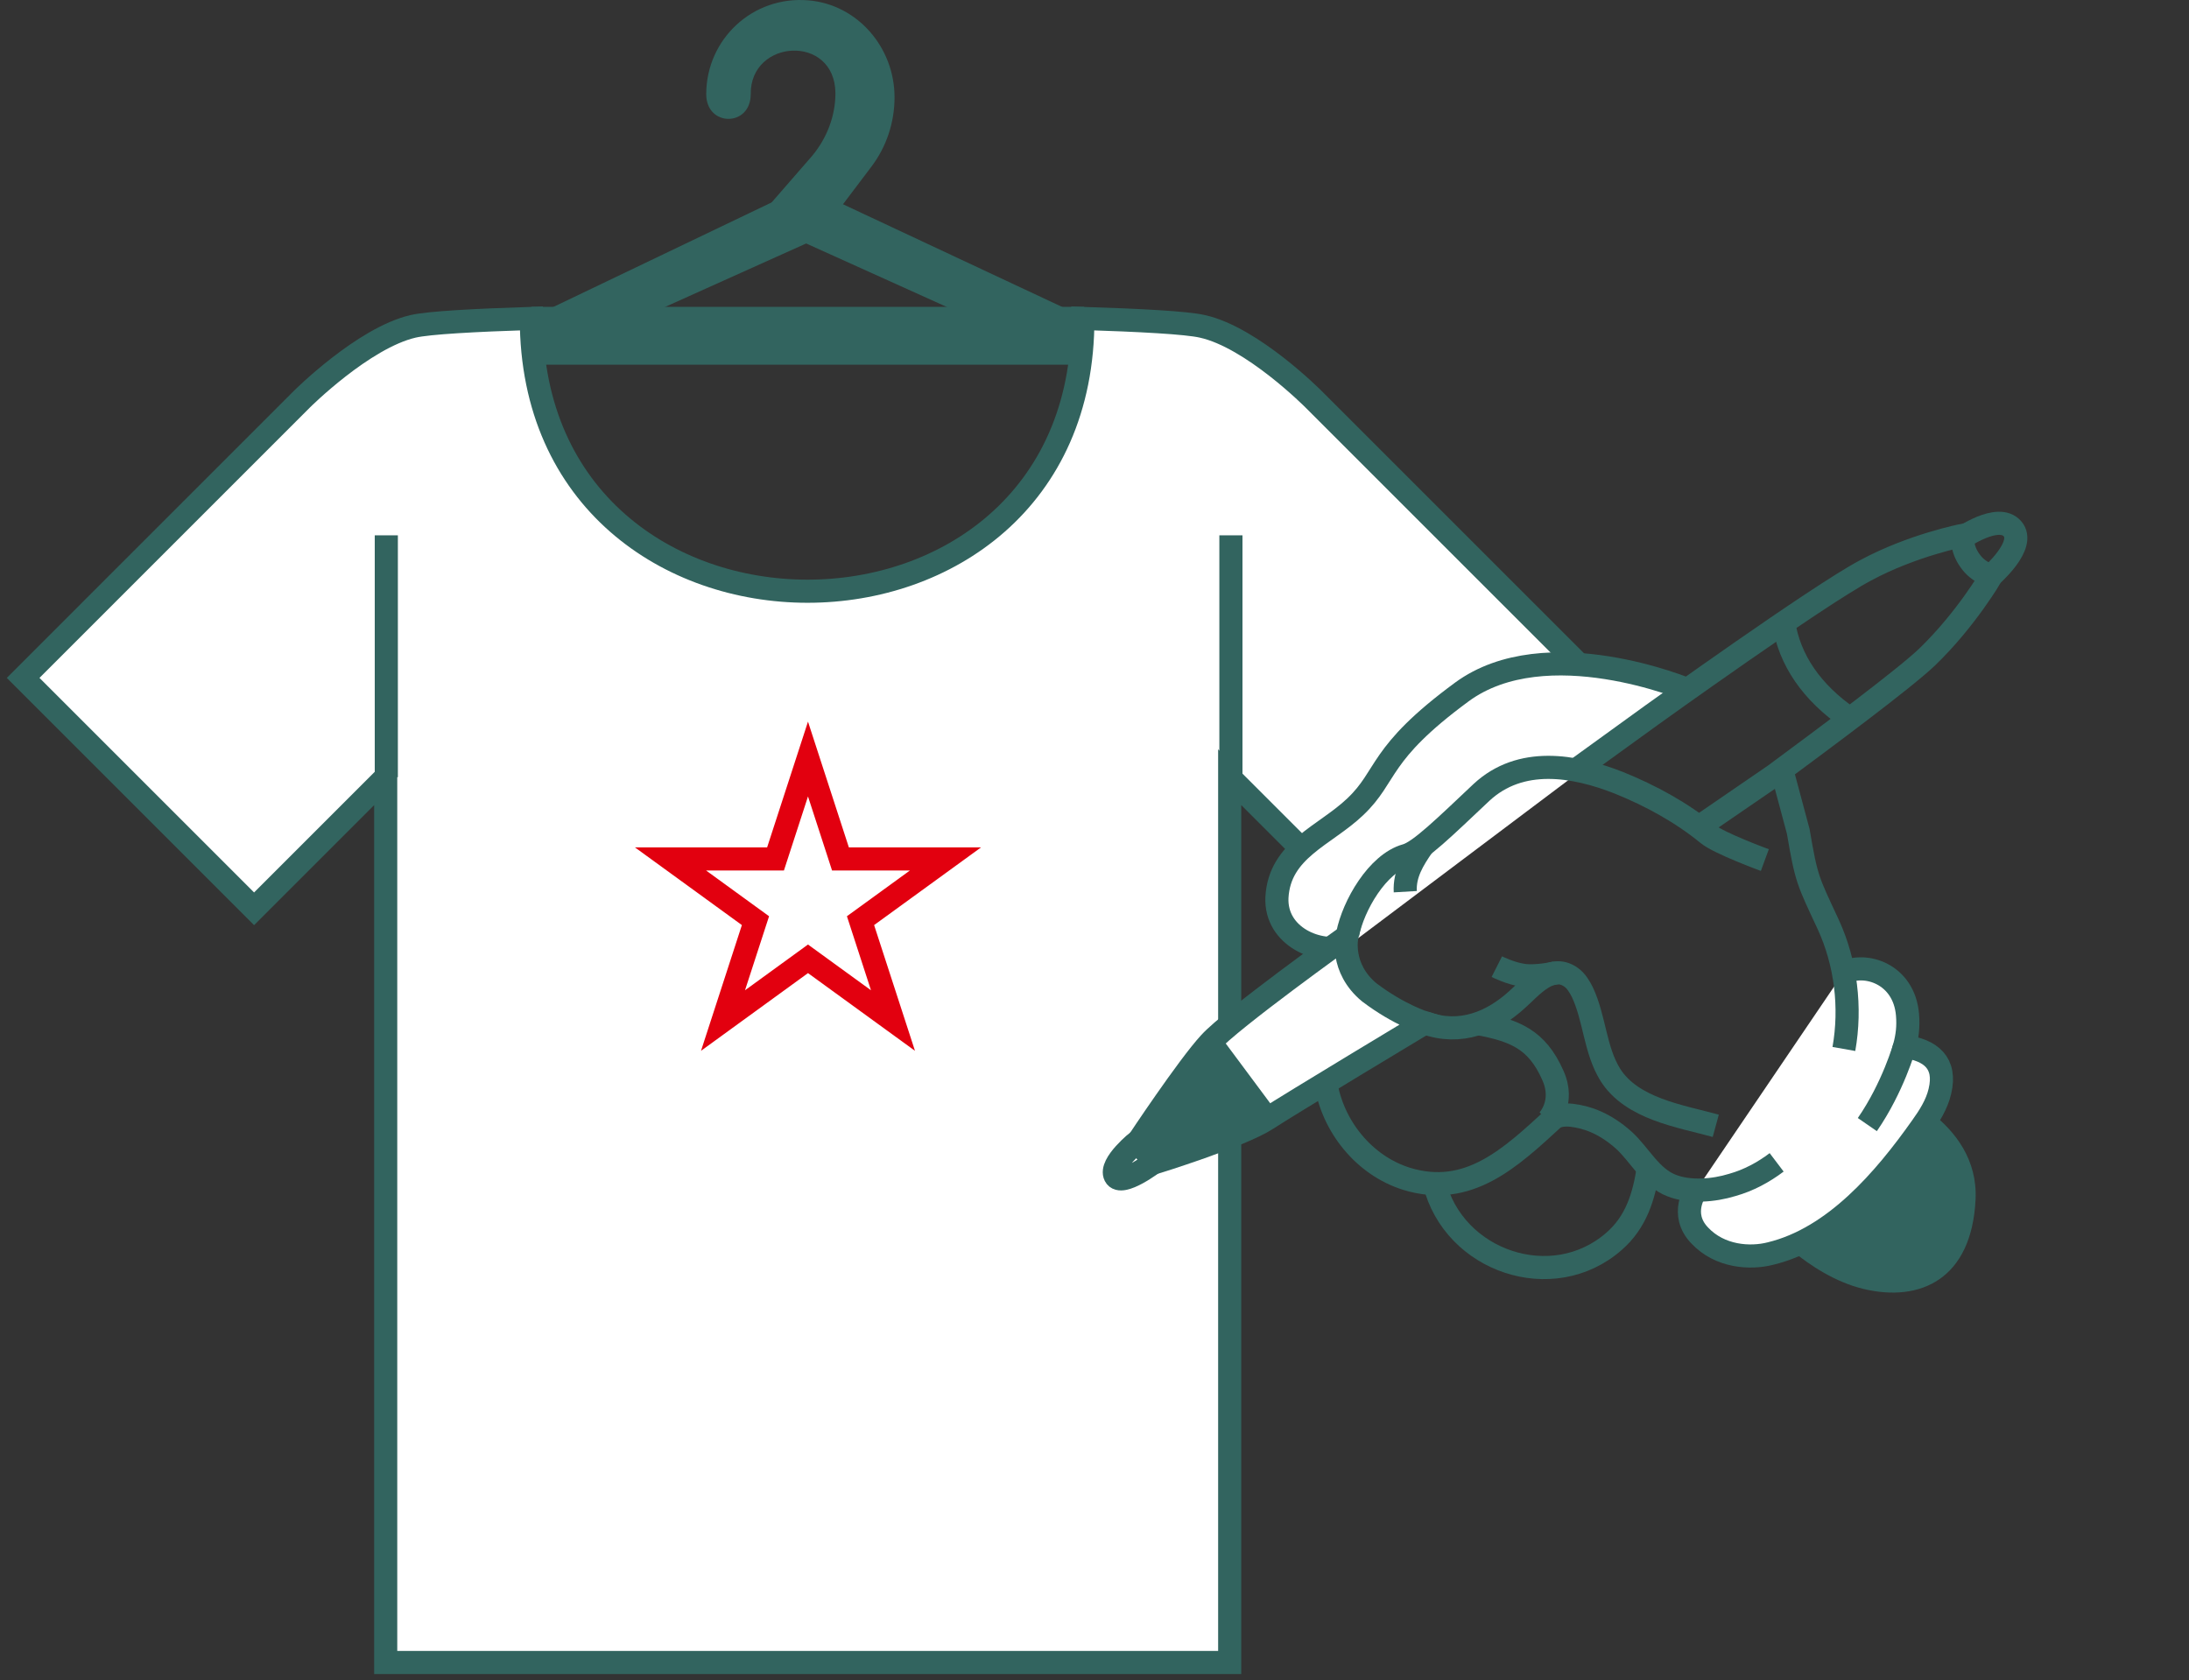 <?xml version="1.0" encoding="UTF-8"?> <svg xmlns="http://www.w3.org/2000/svg" width="284" height="218" viewBox="0 0 284 218" fill="none"><rect x="0" y="0" width="284" height="218" fill="#333333" stroke="none"/> <path d="M68.936 41.318C61.663 41.555 55.654 41.871 53.599 42.346C47.116 43.848 39.131 51.833 39.131 51.833L3 87.964L32.964 117.928L50.041 100.851V215.726H103.96H105.621H159.54V100.851L176.617 117.928L206.581 87.964L170.45 51.833C170.45 51.833 162.465 43.769 155.982 42.346C153.927 41.871 147.839 41.555 140.486 41.318C140.645 88.517 68.936 88.517 68.936 41.318Z" fill="white" stroke="#32645F" stroke-width="3" stroke-miterlimit="10"></path> <path d="M68.936 41.318H140.644" stroke="#32645F" stroke-width="3" stroke-miterlimit="10"></path> <path d="M50.12 100.851V69.464" stroke="#32645F" stroke-width="3" stroke-miterlimit="10"></path> <path d="M159.698 100.851V69.464" stroke="#32645F" stroke-width="3" stroke-miterlimit="10"></path> <path d="M100.876 25.901L69.015 41.16L69.568 47.326H139.932V44.876L140.644 41.16L107.912 25.822H100.876V25.901ZM83.325 41.16L104.592 31.593L125.78 41.16H83.325Z" fill="#32645F"></path> <path d="M108.388 12.065C108.388 15.07 107.281 17.916 105.383 20.209L98.505 28.115H108.151L113.052 21.632C115.029 19.023 116.057 15.86 116.057 12.619C116.057 6.215 111.313 0.601 104.909 0.048C97.636 -0.584 91.627 5.108 91.627 12.223C91.627 16.493 97.398 16.493 97.398 12.223C97.319 5.029 108.309 4.396 108.388 12.065Z" fill="#32645F"></path> <path d="M219.042 89.523C219.042 89.523 200.606 81.745 189.653 89.797C178.701 97.849 180.113 100.635 175.829 104.689C171.879 108.452 166.017 110.227 165.669 116.447C165.434 121.582 171.153 123.929 174.805 122.796" fill="white"></path> <path d="M219.042 89.523C219.042 89.523 200.606 81.745 189.653 89.797C178.701 97.849 180.113 100.635 175.829 104.689C171.879 108.452 166.017 110.227 165.669 116.447C165.434 121.582 171.153 123.929 174.805 122.796" stroke="#32645F" stroke-width="3" stroke-miterlimit="10"></path> <path d="M244.717 141.115C244.717 141.115 256.801 145.298 256.309 155.64C255.817 165.982 249.143 169.016 241.791 167.259C234.439 165.502 228.621 158.553 228.621 158.553C228.621 158.553 235.578 154.649 238.902 150.843C242.129 147.085 244.717 141.115 244.717 141.115Z" fill="#32645F"></path> <path d="M220.029 154.466C220.029 154.466 217.833 157.518 220.521 160.319C223.137 163.097 227.062 163.335 229.682 162.667C238.023 160.657 244.524 152.997 249.275 146.289C250.301 144.86 251.279 143.335 251.678 141.621C252.571 137.904 250.467 136.255 247.094 135.796C247.447 134.468 247.608 133.238 247.479 131.672C247.038 126.398 242.046 124.769 239.166 126.235" fill="white"></path> <path d="M220.029 154.466C220.029 154.466 217.833 157.518 220.521 160.319C223.137 163.097 227.062 163.335 229.682 162.667C238.023 160.657 244.524 152.997 249.275 146.289C250.301 144.86 251.279 143.335 251.678 141.621C252.571 137.904 250.467 136.255 247.094 135.796C247.447 134.468 247.608 133.238 247.479 131.672C247.038 126.398 242.046 124.769 239.166 126.235" stroke="#32645F" stroke-width="3" stroke-miterlimit="10"></path> <path d="M184.854 132.728C189.509 134.407 193.615 132.62 196.799 129.73C198.595 128.151 201.175 124.904 203.834 126.814C204.487 127.267 204.949 128.06 205.29 128.732C206.899 132.143 206.923 136.24 208.916 139.456C211.71 143.895 217.974 144.816 222.603 146.086" stroke="#32645F" stroke-width="3" stroke-miterlimit="10"></path> <path d="M228.97 111.603C228.97 111.603 223.035 109.427 221.584 108.232C218.173 105.435 214.165 103.246 210.063 101.587C204.176 99.265 197.261 98.132 192.21 102.818C187.471 107.285 184.168 110.537 182.414 111.007C178.713 112.044 175.568 117.512 174.844 121.205" stroke="#32645F" stroke-width="3" stroke-miterlimit="10"></path> <path d="M239.225 136.115C240.18 130.734 239.496 124.979 237.204 119.982C234.522 114.216 234.377 114.169 233.305 107.886L231.139 99.804" stroke="#32645F" stroke-width="3" stroke-miterlimit="10"></path> <path d="M191.786 132.825C196.461 133.709 199.38 134.822 201.454 139.507C203.088 143.087 200.815 145.392 200.815 145.392C200.815 145.392 201.989 144.492 203.916 144.72C205.843 144.948 208.158 145.703 210.699 147.975C212.732 149.841 214.17 152.795 216.872 153.837C219.212 154.761 222.34 154.499 224.743 153.759C226.857 153.166 228.801 152.117 230.502 150.828" stroke="#32645F" stroke-width="3" stroke-miterlimit="10"></path> <path d="M184.853 132.728C184.853 132.728 167.224 143.332 164.371 145.208C160.918 147.449 149.794 150.875 149.794 150.875L147.636 148.166C147.636 148.166 154.101 138.41 156.947 135.329C159.817 132.177 174.749 121.494 174.749 121.494C174.749 121.494 173.811 125.598 177.657 128.777C181.574 131.738 184.853 132.728 184.853 132.728Z" fill="white" stroke="#32645F" stroke-width="3" stroke-miterlimit="10"></path> <path d="M164.039 145.186L157.245 136.247L153.864 139.413L147.724 147.44L150.309 150.311C151.132 150.188 153.02 149.851 153.993 149.485C154.966 149.12 161.096 146.467 164.039 145.186Z" fill="#32645F"></path> <path d="M147.683 148.021C147.683 148.021 143.897 151.036 144.677 152.573C145.456 154.11 149.841 150.73 149.841 150.73L147.683 148.021Z" stroke="#32645F" stroke-width="3" stroke-miterlimit="10"></path> <path d="M156.995 135.184L164.396 145.135" stroke="#32645F" stroke-width="3" stroke-miterlimit="10"></path> <path d="M171.998 140.48C172.874 146.138 176.972 151.243 182.494 152.964C190.5 155.416 195.934 150.294 201.655 145.025" stroke="#32645F" stroke-width="3" stroke-miterlimit="10"></path> <path d="M186.084 153.494C188.6 163.695 201.431 168.042 209.382 161.095C212.279 158.593 213.294 155.236 213.85 151.569" stroke="#32645F" stroke-width="3" stroke-miterlimit="10"></path> <path d="M184.572 109.787C183.355 111.554 182.187 113.418 182.321 115.707" stroke="#32645F" stroke-width="3" stroke-miterlimit="10"></path> <path d="M254.43 69.88C254.43 69.88 259.224 66.474 261.09 68.606C262.956 70.738 258.286 74.746 258.286 74.746" stroke="#32645F" stroke-width="3" stroke-miterlimit="10"></path> <path d="M201.856 126.249C201.856 126.249 199.356 126.797 197.67 126.567C195.983 126.338 194.197 125.434 194.197 125.434" stroke="#32645F" stroke-width="3" stroke-miterlimit="10"></path> <path d="M204.445 99.914L214.296 92.785C214.296 92.785 235.843 77.286 242.034 74.014C248.152 70.719 254.644 69.469 254.644 69.469C254.644 69.469 254.364 71.062 255.578 72.74C256.719 74.395 258.382 74.697 258.382 74.697C258.382 74.697 255.093 80.359 250.067 85.214C247.148 88.029 236.795 95.716 230.252 100.557L220.351 107.349" stroke="#32645F" stroke-width="3" stroke-miterlimit="10"></path> <path d="M231.411 80.811C232.162 85.626 235.027 89.848 239.933 93.212" stroke="#32645F" stroke-width="3" stroke-miterlimit="10"></path> <path d="M247.093 135.796C247.093 135.796 245.608 141.084 242.267 145.927L247.093 135.796Z" fill="white"></path> <path d="M247.093 135.796C247.093 135.796 245.608 141.084 242.267 145.927" stroke="#32645F" stroke-width="3" stroke-miterlimit="10"></path> <path d="M104.829 98.493L108.704 110.418L109.04 111.455H110.13H122.669L112.525 118.825L111.643 119.465L111.98 120.502L115.855 132.427L105.711 125.057L104.829 124.416L103.947 125.057L93.803 132.427L97.678 120.502L98.015 119.465L97.133 118.825L86.989 111.455H99.528H100.617L100.954 110.418L104.829 98.493Z" stroke="#E2000F" stroke-width="3"></path> </svg> 